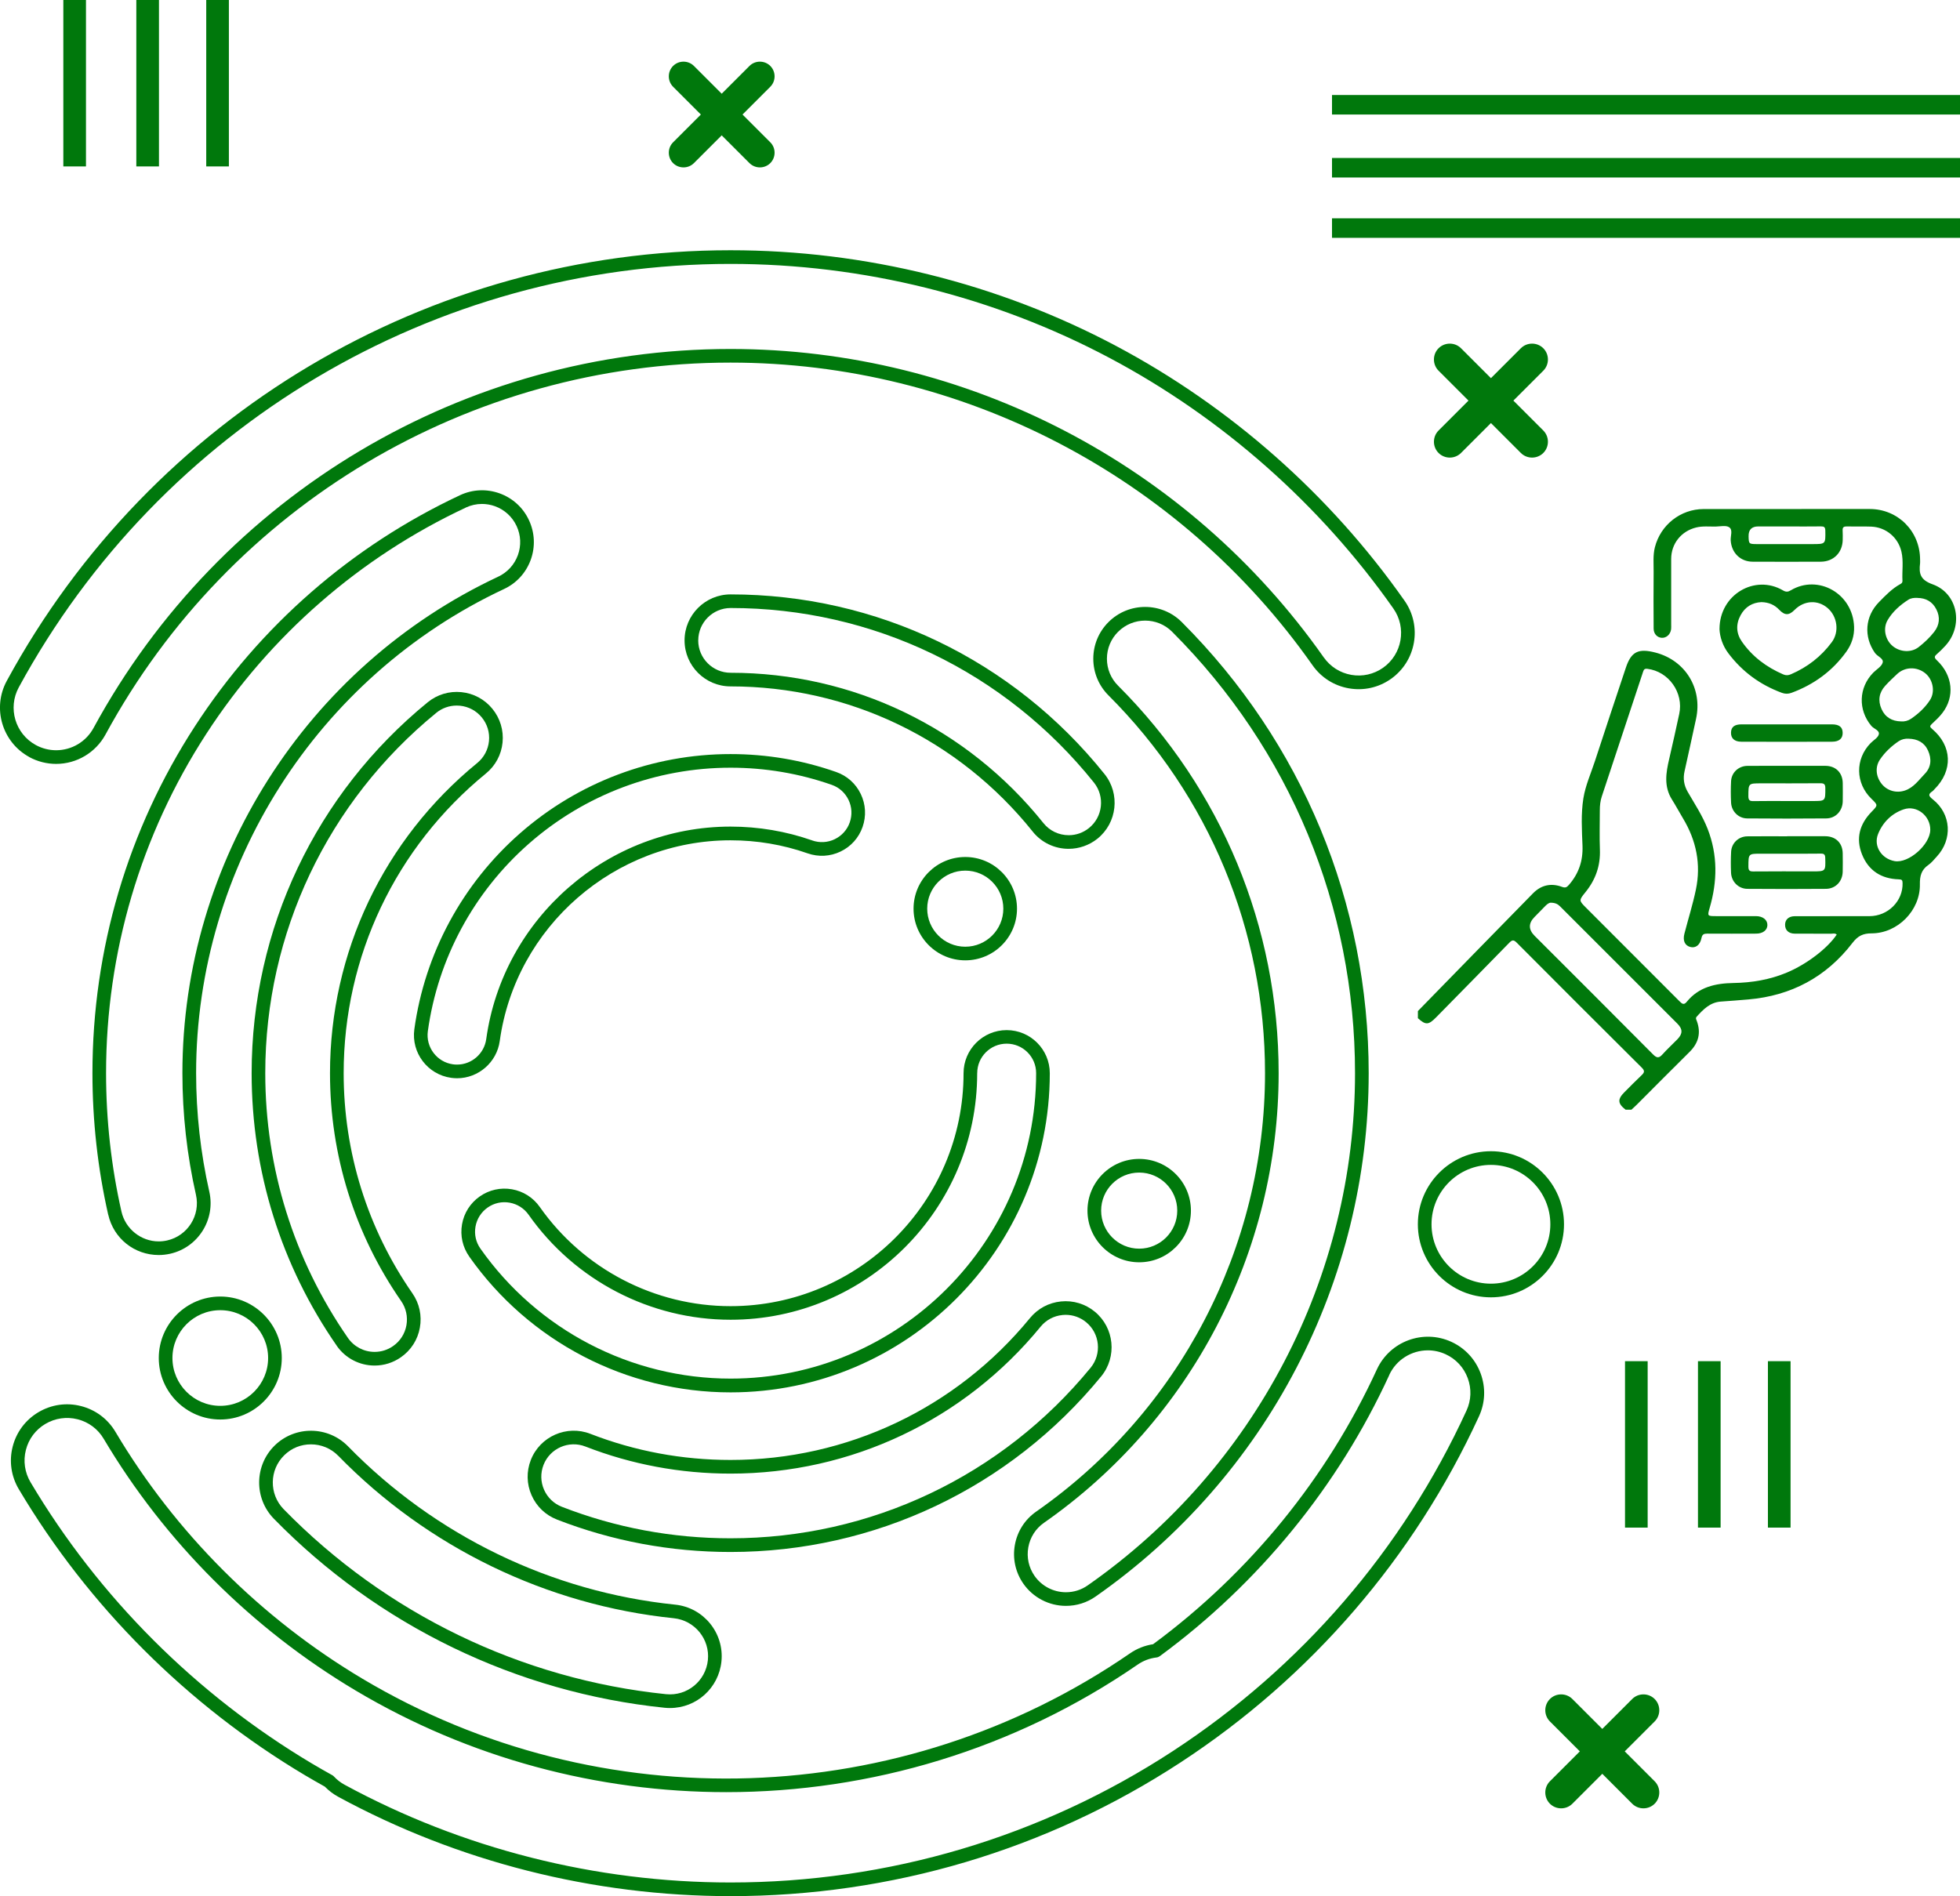 <svg xmlns="http://www.w3.org/2000/svg" id="Capa_1" viewBox="0 0 515 498.34"><defs><style>.cls-1{fill:#00780c;}</style></defs><path class="cls-1" d="m118.55,283.28c-6.19-.85-10.53-6.58-9.68-12.77,2.74-19.89,12.6-38.18,27.75-51.48,15.3-13.44,34.95-20.84,55.33-20.84,9.51,0,18.85,1.58,27.76,4.71,2.86,1,5.15,3.05,6.46,5.78,1.31,2.73,1.48,5.8.48,8.66-1,2.86-3.05,5.15-5.78,6.46-2.73,1.31-5.8,1.48-8.66.48-6.49-2.28-13.31-3.43-20.26-3.43-30.42,0-56.49,22.68-60.64,52.76-.77,5.58-5.59,9.78-11.21,9.78-.52,0-1.04-.04-1.56-.11Zm94.86-62.39c1.95.68,4.05.57,5.92-.33,1.86-.9,3.27-2.46,3.95-4.42.68-1.95.57-4.05-.33-5.92-.9-1.86-2.46-3.27-4.42-3.95-8.52-2.99-17.47-4.5-26.57-4.5-19.51,0-38.32,7.08-52.97,19.95-14.51,12.74-23.94,30.24-26.57,49.28-.58,4.23,2.38,8.15,6.61,8.73.35.05.71.07,1.07.07,3.84,0,7.13-2.87,7.66-6.69,4.39-31.84,31.99-55.86,64.19-55.86,7.36,0,14.57,1.22,21.45,3.63Z"></path><path class="cls-1" d="m88.49,353.7c-14.64-21.1-22.37-45.88-22.37-71.64,0-37.93,16.86-73.46,46.25-97.48,2.5-2.04,5.65-2.99,8.86-2.67,3.21.32,6.11,1.88,8.15,4.38,2.04,2.5,2.99,5.65,2.67,8.86-.32,3.21-1.88,6.11-4.38,8.15-23.75,19.41-37.37,48.12-37.37,78.75,0,20.82,6.25,40.83,18.06,57.86,1.84,2.65,2.54,5.87,1.96,9.05-.57,3.18-2.35,5.94-5.01,7.78-2.03,1.41-4.41,2.16-6.88,2.16-3.97,0-7.69-1.94-9.95-5.2Zm26.15-166.35c-28.56,23.34-44.94,57.86-44.94,94.7,0,25.03,7.52,49.1,21.73,69.6,1.59,2.29,4.2,3.66,7,3.66,1.74,0,3.41-.52,4.84-1.52,1.87-1.29,3.12-3.24,3.52-5.47.4-2.24-.09-4.5-1.38-6.36-12.23-17.64-18.7-38.35-18.7-59.9,0-31.72,14.1-61.43,38.69-81.53,1.76-1.44,2.85-3.48,3.08-5.74.23-2.26-.44-4.47-1.88-6.23-1.44-1.76-3.47-2.85-5.74-3.08-.29-.03-.58-.04-.87-.04-1.95,0-3.83.67-5.37,1.92Z"></path><path class="cls-1" d="m146.36,399.38c-3.01-1.17-5.39-3.44-6.69-6.4-1.3-2.96-1.37-6.24-.2-9.25,2.42-6.21,9.44-9.3,15.65-6.89,11.73,4.56,24.12,6.87,36.83,6.87,30.59,0,59.27-13.59,78.68-37.29,2.05-2.5,4.94-4.05,8.16-4.37,3.21-.32,6.36.63,8.86,2.68,5.16,4.23,5.92,11.86,1.69,17.02-24.02,29.33-59.52,46.15-97.39,46.15-15.72,0-31.06-2.87-45.6-8.52Zm132.79-53.76c-2.26.22-4.3,1.32-5.74,3.08-20.09,24.53-49.78,38.6-81.46,38.6-13.15,0-25.98-2.39-38.13-7.12-4.37-1.7-9.31.47-11.01,4.84-.82,2.12-.77,4.43.14,6.51.92,2.08,2.59,3.68,4.7,4.5,14.12,5.49,29.02,8.27,44.3,8.27,36.79,0,71.28-16.34,94.62-44.83,2.97-3.63,2.44-9-1.19-11.97-1.53-1.26-3.42-1.93-5.37-1.93-.28,0-.57.01-.86.04Z"></path><path class="cls-1" d="m268.9,416.24c-2.08-2.98-2.88-6.6-2.24-10.18.64-3.58,2.63-6.7,5.61-8.78,37.65-26.29,60.12-69.37,60.12-115.22,0-37.51-14.61-72.78-41.13-99.3-2.57-2.57-3.99-5.99-3.99-9.63s1.42-7.06,3.99-9.63c5.31-5.31,13.95-5.31,19.26,0,31.67,31.67,49.11,73.77,49.11,118.56,0,54.74-26.83,106.16-71.76,137.55-2.3,1.61-4.99,2.45-7.79,2.45-4.45,0-8.63-2.18-11.18-5.82Zm24.89-250.2c-1.89,1.89-2.94,4.41-2.94,7.09s1.04,5.2,2.94,7.09c27.2,27.2,42.18,63.37,42.18,101.84,0,47.02-23.05,91.19-61.65,118.16-2.2,1.53-3.66,3.83-4.13,6.47-.47,2.64.12,5.3,1.65,7.5,1.88,2.68,4.95,4.29,8.24,4.29,2.06,0,4.04-.62,5.73-1.81,43.97-30.71,70.23-81.03,70.23-134.61,0-43.83-17.07-85.03-48.06-116.02-1.96-1.96-4.52-2.93-7.09-2.93s-5.14.98-7.09,2.93Z"></path><path class="cls-1" d="m7.71,198.97c-7.15-3.89-9.81-12.87-5.93-20.02,37.92-69.81,110.79-113.18,190.17-113.18,35.32,0,70.37,8.71,101.36,25.18,29.99,15.94,56.19,39.08,75.74,66.93,4.68,6.66,3.07,15.89-3.6,20.57-3.23,2.27-7.14,3.14-11.03,2.46-3.88-.68-7.27-2.83-9.54-6.06-34.99-49.81-92.16-79.55-152.94-79.55-68.54,0-131.47,37.45-164.22,97.75-2.59,4.76-7.56,7.72-12.98,7.72-2.44,0-4.88-.62-7.04-1.79Zm340.12-26.19c1.72,2.44,4.28,4.07,7.22,4.59,2.94.52,5.91-.15,8.35-1.86,5.04-3.54,6.26-10.53,2.72-15.57-19.24-27.38-44.99-50.15-74.49-65.82-30.48-16.2-64.94-24.76-99.68-24.76-78.06,0-149.72,42.65-187.02,111.3-2.94,5.42-.93,12.21,4.49,15.16,1.63.89,3.48,1.36,5.32,1.36,4.11,0,7.87-2.24,9.83-5.84,33.38-61.45,97.52-99.62,167.38-99.62,61.95,0,120.22,30.31,155.88,81.07Z"></path><path class="cls-1" d="m285.74,318.18c0-7.49,6.09-13.59,13.59-13.59,7.49,0,13.59,6.09,13.59,13.59s-6.09,13.58-13.59,13.58c-7.49,0-13.59-6.09-13.59-13.58Zm3.59,0c0,5.51,4.48,10,10,10s10-4.48,10-10-4.48-10-10-10-10,4.48-10,10Z"></path><path class="cls-1" d="m41.72,356.92c0-8.91,7.25-16.16,16.16-16.16s16.16,7.25,16.16,16.16-7.25,16.16-16.16,16.16-16.16-7.25-16.16-16.16Zm3.59,0c0,6.93,5.64,12.57,12.57,12.57s12.57-5.64,12.57-12.57-5.64-12.57-12.57-12.57-12.57,5.64-12.57,12.57Z"></path><path class="cls-1" d="m123.29,330.24c-1.74-2.48-2.41-5.48-1.89-8.46.52-2.98,2.17-5.58,4.65-7.32,2.48-1.74,5.48-2.41,8.46-1.89,2.98.52,5.58,2.17,7.32,4.65,11.47,16.32,30.21,26.07,50.13,26.07,33.75,0,61.22-27.46,61.22-61.22,0-6.25,5.08-11.33,11.33-11.33s11.33,5.08,11.33,11.33c0,46.25-37.63,83.88-83.88,83.88-27.29,0-52.96-13.34-68.67-35.7Zm133.47-48.18c0,35.73-29.07,64.8-64.8,64.8-21.08,0-40.92-10.31-53.06-27.59-1.19-1.69-2.97-2.82-5-3.18-2.04-.36-4.09.1-5.78,1.29-1.69,1.19-2.82,2.97-3.18,5-.36,2.04.1,4.09,1.29,5.78,15.04,21.4,39.61,34.17,65.73,34.17,44.27,0,80.29-36.02,80.29-80.29,0-4.27-3.47-7.74-7.74-7.74-4.27,0-7.74,3.47-7.74,7.74Z"></path><path class="cls-1" d="m271.35,218.56c-19.42-24.25-48.36-38.16-79.39-38.16-6.67,0-12.09-5.43-12.09-12.09,0-6.67,5.43-12.09,12.09-12.09,38.41,0,74.22,17.21,98.26,47.22,4.17,5.2,3.33,12.83-1.88,17-2.14,1.71-4.82,2.65-7.55,2.65-3.69,0-7.14-1.65-9.45-4.53Zm-87.89-50.25c0,4.69,3.82,8.51,8.51,8.51,32.12,0,62.08,14.4,82.19,39.5,1.62,2.03,4.05,3.19,6.65,3.19,1.95,0,3.79-.65,5.31-1.87,3.66-2.93,4.25-8.3,1.32-11.96-23.35-29.15-58.15-45.88-95.46-45.88-4.69,0-8.51,3.82-8.51,8.51Z"></path><path class="cls-1" d="m28.43,319.25c-2.75-12.13-4.14-24.65-4.14-37.2,0-32.48,9.3-63.99,26.9-91.13,17.13-26.42,41.23-47.43,69.68-60.77,3.29-1.54,6.99-1.71,10.41-.48,3.42,1.24,6.16,3.73,7.7,7.03,1.54,3.29,1.71,6.99.48,10.41-1.24,3.42-3.73,6.16-7.03,7.7-49.15,23.04-80.9,72.98-80.9,127.23,0,10.53,1.17,21.01,3.47,31.18,1.66,7.32-2.95,14.63-10.27,16.29-.99.22-2.01.34-3.02.34-6.4,0-11.86-4.36-13.27-10.61Zm93.96-185.84c-27.84,13.05-51.42,33.62-68.19,59.47-17.22,26.55-26.33,57.39-26.33,89.17,0,12.28,1.36,24.53,4.05,36.4,1.03,4.53,5.14,7.82,9.77,7.82.74,0,1.49-.08,2.23-.25,5.4-1.22,8.79-6.61,7.57-12-2.36-10.42-3.56-21.18-3.56-31.97,0-55.64,32.57-106.85,82.97-130.48,2.43-1.14,4.26-3.15,5.18-5.67.91-2.52.79-5.24-.35-7.67-1.14-2.43-3.15-4.26-5.67-5.18-1.11-.4-2.27-.6-3.42-.6-1.45,0-2.9.32-4.25.95Z"></path><path class="cls-1" d="m174.62,448.84c-38.83-3.99-75.29-21.64-102.66-49.68-5.24-5.37-5.14-14.01.23-19.26,5.37-5.24,14.01-5.14,19.26.23,22.93,23.49,53.45,38.27,85.96,41.61,7.47.77,12.92,7.47,12.15,14.94-.72,6.97-6.54,12.23-13.53,12.23-.46,0-.94-.02-1.41-.07Zm-99.92-66.38c-3.96,3.86-4.04,10.23-.17,14.19,26.79,27.45,62.46,44.71,100.46,48.62,5.59.57,10.44-3.48,11.01-8.95.57-5.5-3.45-10.44-8.95-11.01-33.34-3.43-64.65-18.58-88.16-42.68-1.96-2.01-4.57-3.02-7.18-3.02s-5.06.95-7.01,2.85Z"></path><path class="cls-1" d="m88.86,472.23c-1.29-.7-2.47-1.6-3.51-2.66-1.91-1.07-3.61-2.04-5.19-2.98-30.93-18.42-56.94-44.43-75.22-75.2-2.01-3.39-2.59-7.36-1.61-11.18.97-3.82,3.38-7.04,6.77-9.05,3.39-2.01,7.36-2.59,11.18-1.61,3.82.97,7.04,3.38,9.05,6.77,15.77,26.55,38.23,48.99,64.94,64.91,62.52,37.24,141.66,34.62,201.62-6.67,1.84-1.27,3.88-2.08,6.09-2.42,25.38-18.74,45.7-43.71,58.8-72.22,3.4-7.4,12.18-10.65,19.58-7.25,3.58,1.65,6.31,4.59,7.68,8.29,1.37,3.7,1.22,7.71-.43,11.29-17.04,37.1-44.15,68.55-78.4,90.95-35.16,23-76.05,35.15-118.24,35.15-36,0-71.66-9.03-103.1-26.11Zm276.17-110.82c-13.41,29.2-34.26,54.74-60.3,73.88-.25.18-.54.3-.84.33-1.81.22-3.48.85-4.97,1.88-32.36,22.29-70.2,33.52-108.11,33.52-33.67,0-67.41-8.87-97.38-26.72-27.23-16.22-50.12-39.09-66.19-66.16-1.52-2.57-3.96-4.39-6.85-5.12-2.89-.73-5.9-.3-8.47,1.22h0c-2.57,1.52-4.39,3.96-5.12,6.85-.74,2.89-.3,5.9,1.22,8.47,17.97,30.26,43.55,55.83,73.97,73.95,1.61.96,3.36,1.96,5.33,3.06.16.09.31.2.43.34.82.88,1.77,1.61,2.81,2.17,30.92,16.8,65.98,25.68,101.39,25.68,41.49,0,81.7-11.95,116.28-34.57,33.68-22.03,60.35-52.96,77.1-89.45,1.25-2.71,1.36-5.75.32-8.55-1.04-2.8-3.1-5.03-5.82-6.27-1.51-.69-3.09-1.02-4.65-1.02-4.24,0-8.29,2.42-10.17,6.51Z"></path><path class="cls-1" d="m372.55,321.77c0-10.59,8.61-19.2,19.2-19.2s19.2,8.61,19.2,19.2c0,10.59-8.61,19.2-19.2,19.2s-19.2-8.61-19.2-19.2Zm3.59,0c0,8.61,7,15.61,15.61,15.61s15.61-7,15.61-15.61c0-8.61-7-15.61-15.61-15.61s-15.61,7-15.61,15.61Z"></path><path class="cls-1" d="m240.04,238.82c0-7.49,6.09-13.58,13.59-13.58s13.59,6.09,13.59,13.58-6.09,13.58-13.59,13.58c-7.49,0-13.59-6.09-13.59-13.58Zm3.59,0c0,5.51,4.48,10,10,10,5.51,0,10-4.48,10-10s-4.48-10-10-10c-5.51,0-10,4.48-10,10Z"></path><path class="cls-1" d="m184.16,30.1l-7.3-7.3c-1.5-1.5-1.5-3.97,0-5.47s3.97-1.5,5.47,0l7.3,7.3,7.3-7.3c1.5-1.5,3.97-1.5,5.47,0s1.5,3.97,0,5.47l-7.3,7.3,7.3,7.3c1.5,1.5,1.5,3.97,0,5.47s-3.97,1.5-5.47,0l-7.3-7.3-7.3,7.3c-1.5,1.5-3.97,1.5-5.47,0s-1.5-3.97,0-5.47l7.3-7.3Z"></path><path class="cls-1" d="m426.91,460.3l7.86-7.86c1.62-1.62,1.62-4.28,0-5.9-1.62-1.62-4.28-1.62-5.9,0l-7.86,7.86-7.86-7.86c-1.62-1.62-4.28-1.62-5.9,0s-1.62,4.28,0,5.9l7.86,7.86-7.86,7.86c-1.62,1.62-1.62,4.28,0,5.9,1.62,1.62,4.28,1.62,5.9,0l7.86-7.86,7.86,7.86c1.62,1.62,4.28,1.62,5.9,0s1.62-4.28,0-5.9l-7.86-7.86Z"></path><path class="cls-1" d="m397.65,105.29l7.86-7.86c1.62-1.62,1.62-4.28,0-5.9s-4.28-1.62-5.9,0l-7.86,7.86-7.86-7.86c-1.62-1.62-4.28-1.62-5.9,0s-1.62,4.28,0,5.9l7.86,7.86-7.86,7.86c-1.62,1.62-1.62,4.28,0,5.9s4.28,1.62,5.9,0l7.86-7.86,7.86,7.86c1.62,1.62,4.28,1.62,5.9,0s1.62-4.28,0-5.9l-7.86-7.86Z"></path><rect class="cls-1" x="426.98" y="357.75" width="5.95" height="43.74"></rect><rect class="cls-1" x="464.53" y="357.75" width="5.95" height="43.74"></rect><rect class="cls-1" x="446.15" y="357.75" width="5.95" height="43.74"></rect><rect class="cls-1" x="16.64" y="0" width="5.95" height="43.74"></rect><rect class="cls-1" x="54.19" y="0" width="5.95" height="43.74"></rect><rect class="cls-1" x="35.82" width="5.95" height="43.74"></rect><rect class="cls-1" x="349.99" y="24.97" width="165.01" height="5.13"></rect><rect class="cls-1" x="349.99" y="57.38" width="165.01" height="5.13"></rect><rect class="cls-1" x="349.99" y="41.52" width="165.01" height="5.13"></rect><path class="cls-1" d="m372.55,265.74c10.08-10.32,20.16-20.66,30.26-30.96,2.15-2.19,4.77-2.75,7.64-1.68.87.32,1.25.09,1.78-.52,2.58-2.96,3.73-6.3,3.58-10.3-.16-4.14-.43-8.33.23-12.46.55-3.4,1.98-6.55,3.04-9.8,2.69-8.21,5.4-16.41,8.14-24.59,1.41-4.19,3.28-5.09,7.79-3.91,7.84,2.05,12.36,9.44,10.64,17.38-1,4.59-1.99,9.19-3.02,13.77-.44,1.95-.18,3.71.83,5.46,1.85,3.2,3.9,6.29,5.24,9.75,2.66,6.86,2.56,13.79.51,20.78-.62,2.1-.56,2.12,1.68,2.12,3.49,0,6.99,0,10.48,0,1.82,0,3.05.98,3.02,2.37-.03,1.33-1.2,2.23-2.96,2.23-4.27.01-8.53.03-12.8,0-.91,0-1.36.16-1.56,1.17-.38,1.87-1.58,2.71-2.97,2.33-1.41-.39-1.99-1.66-1.51-3.5,1-3.86,2.2-7.67,3.01-11.56,1.4-6.67.11-12.94-3.4-18.76-.98-1.63-1.87-3.31-2.88-4.91-2.17-3.45-1.59-7.04-.73-10.69.92-3.92,1.77-7.85,2.63-11.79,1.22-5.61-2.75-11.21-8.39-11.89-.66-.08-.9.15-1.09.74-3.61,10.94-7.25,21.86-10.86,32.8-.39,1.17-.52,2.4-.52,3.64,0,3.44-.11,6.89.02,10.33.16,4.27-1.14,7.94-3.82,11.23-1.74,2.14-1.69,2.18.21,4.08,8.17,8.18,16.35,16.35,24.51,24.54.67.67,1.16,1.11,1.93.15,3.17-3.89,7.51-4.85,12.25-4.93,4.84-.08,9.57-.86,14.08-2.76,5.14-2.16,10.61-6.3,13.07-9.97-.48-.44-1.07-.21-1.59-.22-3.13-.03-6.27,0-9.41-.02-1.65-.01-2.6-.92-2.57-2.39.03-1.35.98-2.2,2.59-2.2,6.53-.02,13.05,0,19.58-.01,4.89-.01,8.83-3.98,8.7-8.69-.02-.75-.14-.97-1.01-.99-4.59-.14-7.96-2.29-9.66-6.59-1.66-4.2-.6-7.94,2.51-11.14,1.71-1.76,1.72-1.75-.03-3.45-4.21-4.08-4.31-10.41-.22-14.61.75-.77,1.96-1.42,2.17-2.32.24-1.05-1.31-1.43-1.97-2.22-3.52-4.2-3.35-10.05.49-13.97.86-.88,2.2-1.61,2.49-2.65.32-1.1-1.37-1.62-2.03-2.55-3-4.28-2.62-9.61,1.06-13.36,1.73-1.76,3.43-3.55,5.63-4.75.35-.19.56-.41.54-.83-.14-2.56.32-5.14-.27-7.68-.87-3.75-4.08-6.43-7.94-6.58-2.16-.08-4.32,0-6.47-.04-.82-.02-1.09.29-1.04,1.08.05.82.03,1.64.02,2.47-.07,3.33-2.42,5.7-5.76,5.71-5.96.03-11.92.02-17.89,0-3.24-.01-5.57-2.33-5.78-5.59-.08-1.19.63-2.78-.41-3.47-.83-.55-2.29-.21-3.46-.18-1.74.04-3.48-.18-5.22.25-3.89.96-6.54,4.23-6.55,8.25-.02,5.76,0,11.51,0,17.27,0,.41.03.83-.02,1.23-.18,1.37-1.27,2.33-2.49,2.24-1.19-.09-2.09-1.05-2.1-2.41-.03-4.99-.05-9.97,0-14.96.02-2.14-.21-4.3.33-6.43,1.5-5.88,6.74-10.03,12.81-10.04,14.54-.02,29.09-.02,43.63-.01,7.44,0,13.24,5.86,13.24,13.31,0,.31.03.62,0,.92-.33,2.71,0,4.39,3.31,5.57,6.68,2.39,8.16,10.96,3.29,16.19-.7.75-1.42,1.49-2.2,2.16-.72.61-.69.95.03,1.63,4.18,3.94,4.74,9.55,1.41,13.86-.81,1.05-1.81,1.97-2.78,2.88-.56.53-.5.77.09,1.27,5.3,4.48,5.54,10.95.64,15.85-.18.18-.33.4-.54.54-1.19.79-1.02,1.25.1,2.14,4.85,3.83,5.25,10.51,1.01,15.06-.7.75-1.35,1.6-2.18,2.17-1.85,1.27-2.27,2.92-2.23,5.1.12,6.82-5.82,12.87-12.68,12.88-2.26,0-3.61.66-5.02,2.49-6.89,8.98-16.1,13.91-27.39,14.88-2.4.21-4.81.39-7.22.56-2.82.2-4.6,2.05-6.34,3.97-.36.4-.1.75.04,1.14,1.14,3.13.45,5.79-1.92,8.13-4.64,4.58-9.23,9.23-13.84,13.84-.46.46-.95.89-1.42,1.33h-1.54c-2.09-1.62-2.16-2.75-.28-4.62,1.49-1.49,2.96-3,4.49-4.44.73-.69.89-1.15.07-1.96-11-10.94-21.97-21.91-32.91-32.9-.78-.78-1.19-.71-1.92.04-6.38,6.55-12.8,13.06-19.2,19.58-2.03,2.07-2.76,2.11-4.82.26,0-.62,0-1.23,0-1.85Zm34.94-28.5c-.33-.02-.89.3-1.38.8-.97.99-1.94,1.98-2.91,2.97q-2.44,2.47.03,4.95c10.38,10.38,20.78,20.74,31.12,31.17,1.04,1.04,1.6.97,2.5-.04,1.23-1.38,2.61-2.62,3.89-3.94,1.42-1.46,1.44-2.67-.02-4.13-10.26-10.28-20.54-20.54-30.81-30.81-.57-.57-1.21-.94-2.42-.96Zm96.32-80.1c-.84-.04-1.68.03-2.39.49-2.18,1.4-4.12,3.11-5.43,5.34-1.32,2.23-.61,5.23,1.32,6.83,1.96,1.62,4.89,1.79,6.84.26,1.49-1.17,2.89-2.48,4.06-3.98,1.42-1.81,1.62-3.87.58-5.92-1.01-2-2.72-3-4.98-3.01Zm-4.32,32.46c.97.08,1.88-.17,2.64-.69,1.96-1.33,3.71-2.95,4.99-4.93,1.44-2.23.74-5.47-1.29-7.07-2.2-1.74-5.28-1.67-7.31.2-1.09,1.01-2.17,2.03-3.17,3.13-1.64,1.8-1.95,3.9-.97,6.11.97,2.18,2.76,3.2,5.11,3.25Zm2.05,4.55c-.96-.07-1.88.15-2.65.66-1.92,1.29-3.62,2.89-4.91,4.8-1.36,2.01-1.07,4.53.45,6.43,1.43,1.78,3.82,2.49,6.09,1.73,2.31-.77,3.65-2.76,5.23-4.39,1.71-1.76,1.83-3.96.84-6.14-.97-2.12-2.78-3.03-5.05-3.09Zm5.65,23.96c.05-3.66-3.53-6.58-7-5.39-3.16,1.08-5.51,3.44-6.73,6.51-1.25,3.18.96,6.48,4.35,7.09,3.66.66,9.32-4.3,9.38-8.21Zm-37.51-79.75c-2.56,0-5.12,0-7.69,0q-2.59,0-2.54,2.59c.04,1.98.1,2.04,2.13,2.05,4.87,0,9.74,0,14.61,0,3.52,0,3.48,0,3.42-3.56-.02-.92-.34-1.1-1.16-1.09-2.92.04-5.84.02-8.76.01Zm-17.87,26.95c0-9.04,9.3-14.46,16.68-10.14.79.46,1.31.42,2.06-.03,7.16-4.26,16.32.82,16.62,9.61.08,2.35-.63,4.56-2.02,6.5-3.67,5.12-8.53,8.66-14.43,10.84-.87.32-1.67.31-2.53,0-5.69-2.1-10.38-5.53-14.04-10.37-1.54-2.03-2.25-4.34-2.35-6.4Zm11.02-7.06c-2.35.11-4.27,1.22-5.47,3.43-1.29,2.37-1.19,4.78.34,6.97,2.74,3.93,6.45,6.69,10.83,8.59.73.32,1.35.28,2.05-.03,4.34-1.87,7.95-4.66,10.75-8.46,1.98-2.69,1.47-6.69-1.09-8.92-2.59-2.25-6.2-2.06-8.71.47-1.47,1.48-2.57,1.49-4.04-.05-1.24-1.3-2.73-1.95-4.66-2Zm6.65,43.03c3.39,0,6.78-.02,10.17,0,2.72.02,4.5,1.82,4.54,4.54.02,1.59.03,3.19,0,4.78-.05,2.5-1.84,4.48-4.32,4.5-6.94.06-13.87.06-20.81,0-2.27-.02-4.09-1.85-4.21-4.12-.1-1.89-.1-3.8,0-5.7.13-2.27,1.99-3.97,4.29-3.99,3.44-.03,6.88,0,10.33-.01Zm.02,9.25c2.26,0,4.51,0,6.77,0,3.39,0,3.35,0,3.34-3.39,0-1.02-.32-1.29-1.31-1.28-5.18.04-10.36.02-15.54.02-3.4,0-3.35,0-3.37,3.4,0,1.06.38,1.29,1.34,1.27,2.92-.05,5.84-.02,8.77-.02Zm.08,9.25c3.34,0,6.68-.02,10.02,0,2.74.02,4.54,1.78,4.58,4.49.03,1.59.03,3.19,0,4.78-.03,2.57-1.85,4.54-4.41,4.56-6.88.05-13.77.06-20.65,0-2.33-.02-4.18-1.89-4.28-4.22-.08-1.85-.08-3.7.02-5.54.12-2.28,1.96-4.01,4.23-4.04,3.49-.04,6.99-.01,10.48-.01h0Zm-.06,4.59h0c-2.26,0-4.52.01-6.78,0-3.37,0-3.32,0-3.34,3.38,0,1.03.3,1.3,1.3,1.29,5.18-.05,10.37-.02,15.55-.02,3.47,0,3.44,0,3.34-3.54-.02-.88-.3-1.14-1.15-1.13-2.98.04-5.95.02-8.93.02Zm.1-33.99c-4,0-8.01-.01-12.01,0-1.88,0-2.73.69-2.78,2.13-.05,1.51.88,2.42,2.69,2.43,7.95.03,15.91.03,23.86,0,1.89,0,2.81-.86,2.79-2.34-.02-1.51-.9-2.22-2.86-2.22-3.9-.01-7.8,0-11.7,0h0Z"></path></svg>